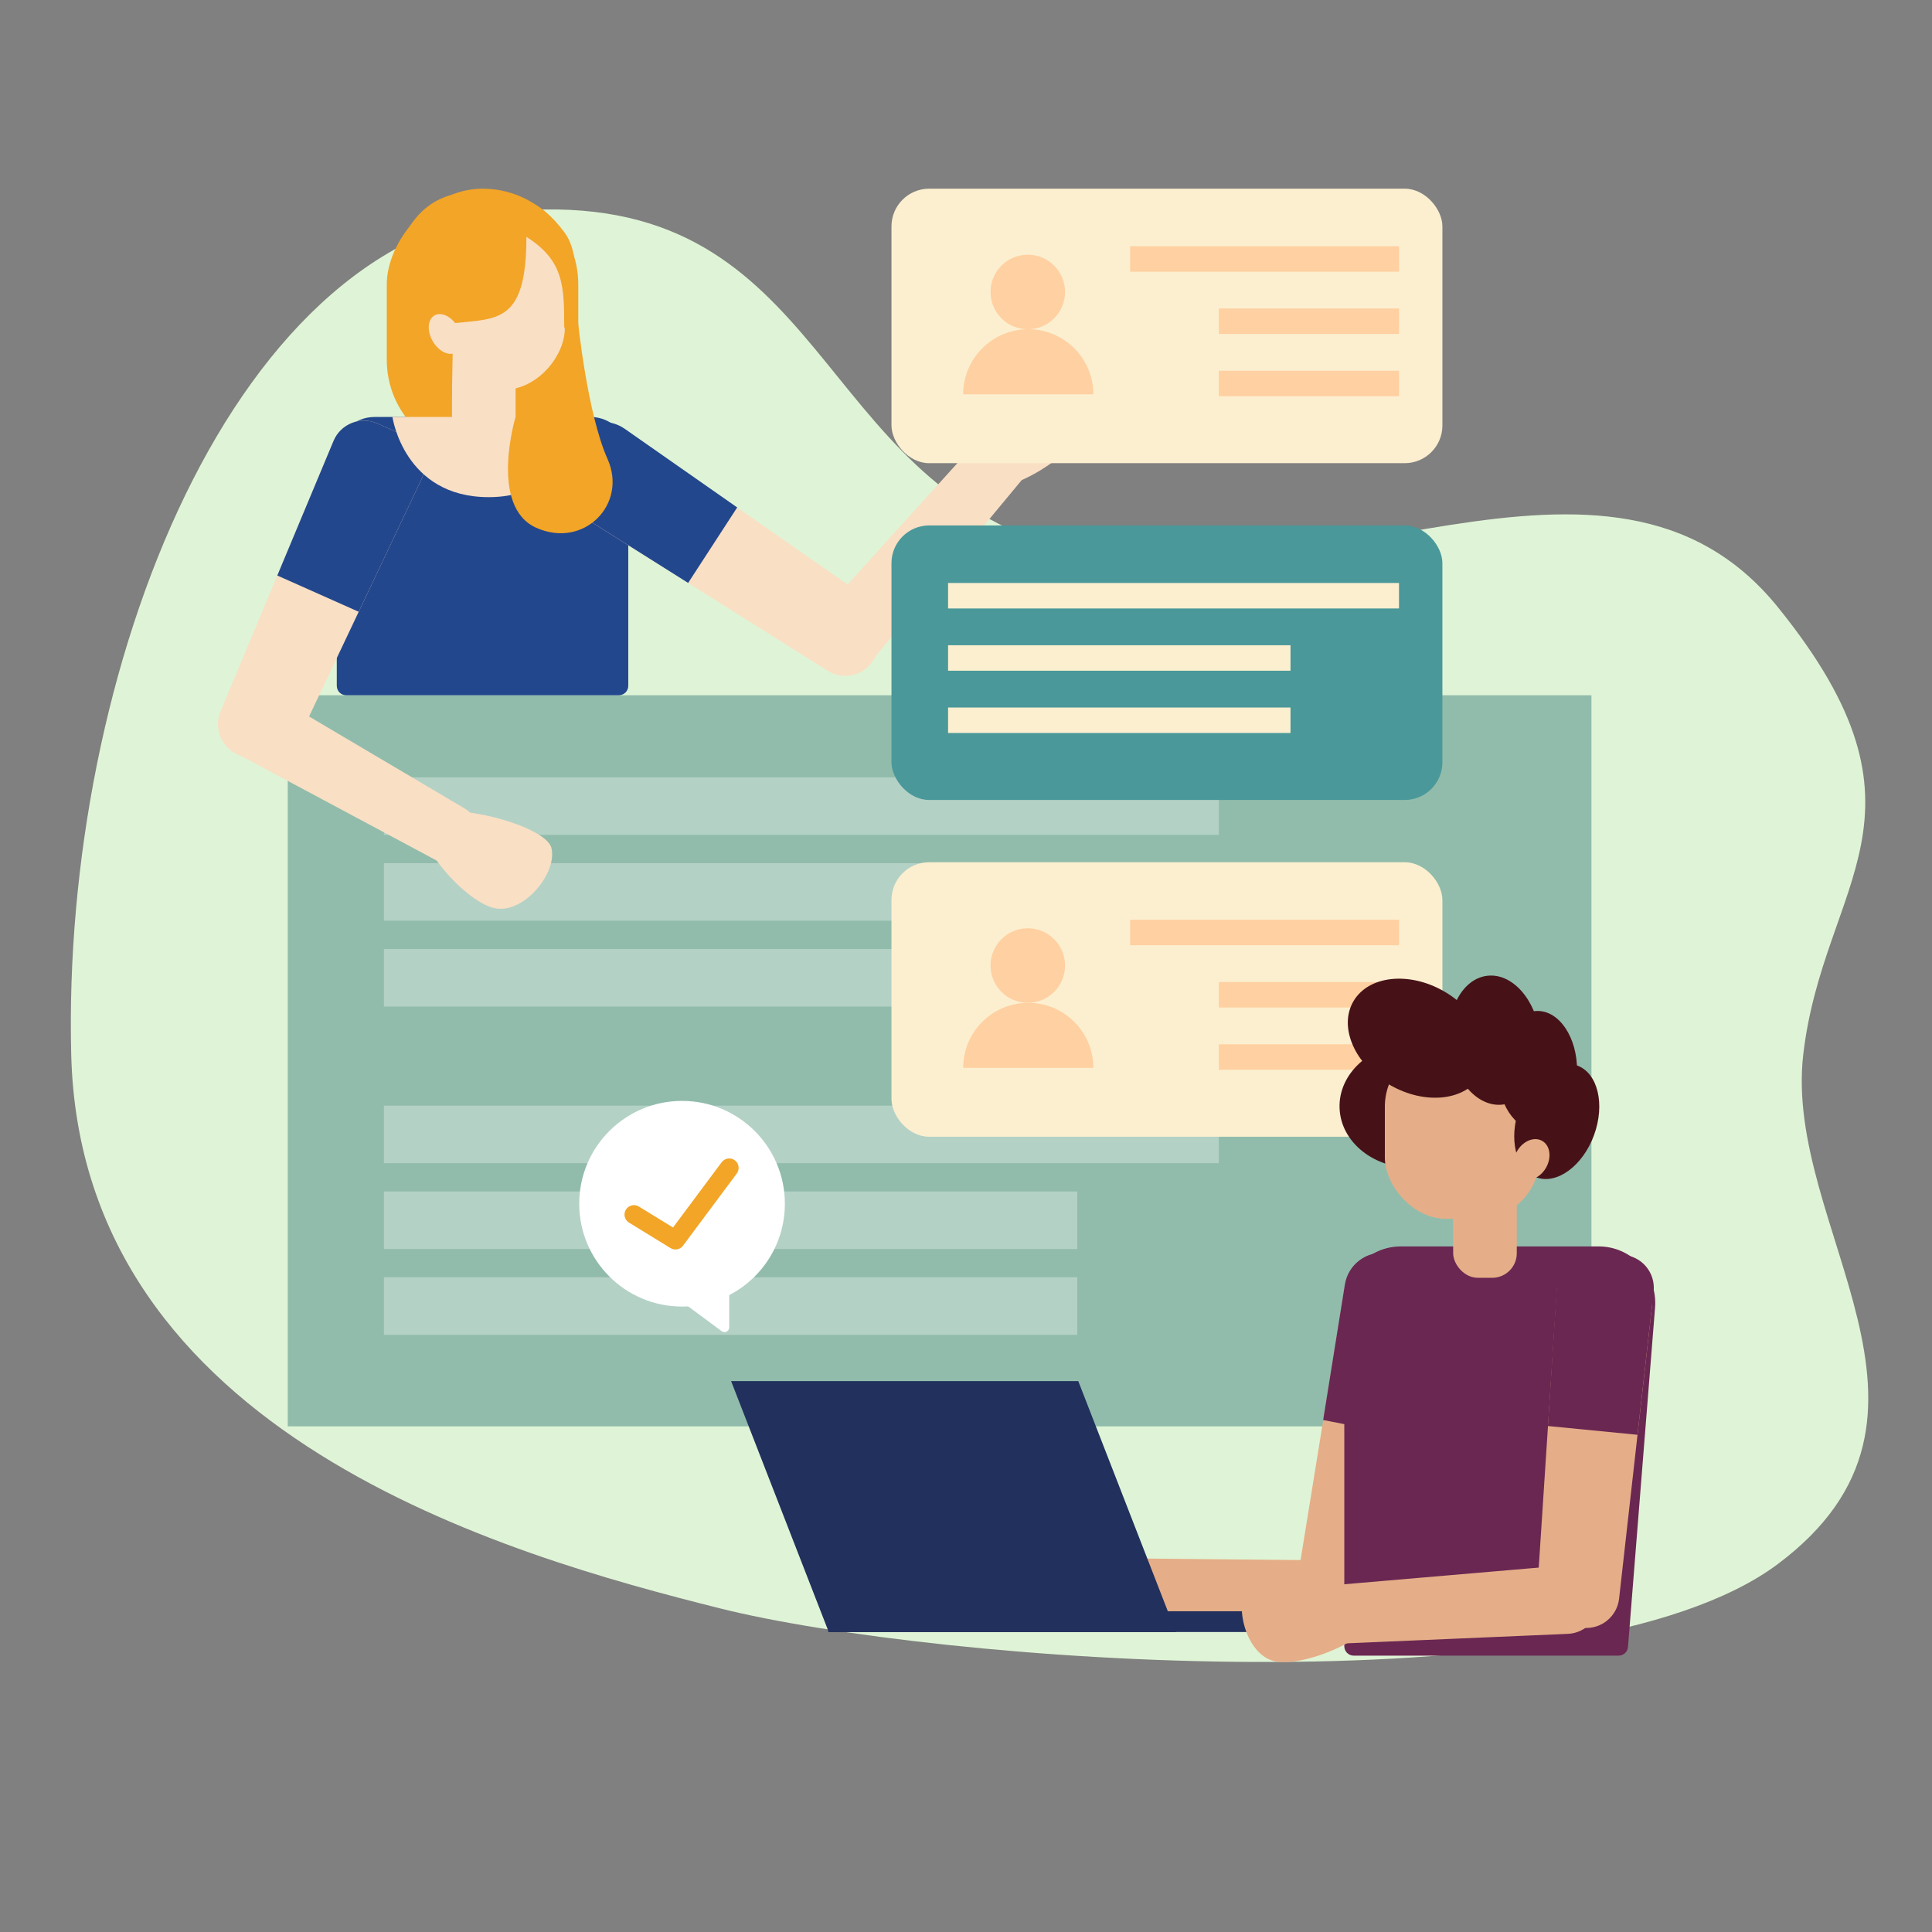 <svg width="300" height="300" viewBox="0 0 300 300" fill="none" xmlns="http://www.w3.org/2000/svg">
<rect x="0" y="0" width="300" height="300" fill="#808080" stroke="none"/>
<path d="M164.868 85.107C126.343 74.561 128.54 30.469 82.324 32.593C36.108 34.717 9.56 104.663 11.059 163.77C12.559 222.876 78.808 241.48 111.841 249.756C144.873 258.032 245.215 265.942 276.05 242.871C306.885 219.8 276.896 190.649 280.005 163.77C283.114 136.89 302.197 126.562 276.05 94.263C249.902 61.963 203.393 95.654 164.868 85.107Z" fill="#DFF4D6"/>
<rect x="44.678" y="107.959" width="202.441" height="113.525" fill="#91BCAB"/>
<rect x="59.619" y="171.68" width="129.639" height="8.936" fill="#B4D1C6"/>
<rect x="59.619" y="120.703" width="129.639" height="8.936" fill="#B4D1C6"/>
<rect x="59.619" y="185.01" width="107.666" height="8.936" fill="#B4D1C6"/>
<rect x="59.619" y="134.033" width="107.666" height="8.936" fill="#B4D1C6"/>
<rect x="59.619" y="198.34" width="107.666" height="8.936" fill="#B4D1C6"/>
<rect x="59.619" y="147.363" width="107.666" height="8.936" fill="#B4D1C6"/>
<circle cx="105.908" cy="186.914" r="15.967" fill="white"/>
<path fill-rule="evenodd" clip-rule="evenodd" d="M114.108 180.173C114.757 180.656 114.891 181.574 114.407 182.223L106.058 193.429C105.605 194.037 104.763 194.199 104.117 193.802L97.672 189.847C96.982 189.424 96.766 188.522 97.189 187.833C97.612 187.143 98.514 186.927 99.204 187.35L104.508 190.605L112.058 180.473C112.541 179.824 113.459 179.69 114.108 180.173Z" fill="#F2A527"/>
<path d="M112.064 206.704L105.337 201.728C104.85 201.368 104.985 200.607 105.567 200.436L112.294 198.468C112.763 198.331 113.232 198.682 113.232 199.171V206.116C113.232 206.717 112.548 207.062 112.064 206.704Z" fill="white"/>
<path d="M97.558 70.606C97.558 67.369 94.935 64.746 91.699 64.746H58.154C54.918 64.746 52.295 67.369 52.295 70.606V106.494C52.295 107.303 52.95 107.959 53.76 107.959H96.094C96.903 107.959 97.558 107.303 97.558 106.494V70.606Z" fill="#23478D"/>
<path d="M85.616 131.646C84.632 127.936 68.01 123.854 65.915 127.217C63.822 130.581 72.506 140.397 77.053 141.07C81.601 141.743 86.6 135.356 85.616 131.646Z" fill="#F9DFC4"/>
<path d="M65.397 74.529C66.63 71.928 65.48 68.822 62.851 67.65L58.606 65.759C55.977 64.588 52.898 65.81 51.789 68.466L34.234 110.486C33.161 113.056 34.335 116.013 36.879 117.146L39.179 118.17C41.722 119.304 44.706 118.199 45.898 115.682L65.397 74.529Z" fill="#F9DFC4"/>
<path d="M42.753 108.157C40.279 106.694 37.085 107.551 35.676 110.056L35.485 110.395C34.075 112.9 35 116.074 37.534 117.43L67.619 133.526C69.823 134.704 72.564 133.906 73.789 131.728C75.015 129.551 74.275 126.793 72.124 125.521L42.753 108.157Z" fill="#F9DFC4"/>
<path d="M58.606 65.759L62.851 67.65C65.48 68.822 66.63 71.928 65.397 74.529L55.699 94.997L43.058 89.366L51.789 68.466C52.898 65.81 55.977 64.588 58.606 65.759Z" fill="#23478D"/>
<path d="M160.266 56.717C156.434 56.938 149.107 72.407 151.983 75.132C154.859 77.857 166.215 71.313 167.785 66.992C169.355 62.672 164.098 56.495 160.266 56.717Z" fill="#F9DFC4"/>
<path d="M96.978 66.623C95.291 65.447 92.968 65.891 91.832 67.604L88.436 72.728C86.846 75.127 87.543 78.365 89.979 79.899L128.517 104.161C130.873 105.645 133.983 104.976 135.522 102.655L136.913 100.556C138.451 98.234 137.855 95.11 135.57 93.517L96.978 66.623Z" fill="#F9DFC4"/>
<path d="M128.673 94.011C126.745 96.142 126.945 99.442 129.117 101.325L129.411 101.58C131.583 103.462 134.878 103.192 136.714 100.98L158.506 74.725C160.102 72.803 159.868 69.957 157.98 68.32C156.091 66.684 153.241 66.857 151.565 68.71L128.673 94.011Z" fill="#F9DFC4"/>
<path d="M86.503 71.215L88.925 67.917C90.809 65.351 94.397 64.758 97.006 66.583L114.471 78.796L106.854 90.517L87.905 78.588C85.387 77.003 84.742 73.614 86.503 71.215Z" fill="#23478D"/>
<rect width="29.736" height="41.455" rx="14.868" transform="matrix(-1 0 0 1 89.795 29.297)" fill="#F2A527"/>
<path d="M89.356 64.746H60.938C60.938 64.746 62.714 77.197 75.871 77.197C89.027 77.197 89.356 64.746 89.356 64.746Z" fill="#F9DFC4"/>
<rect width="9.877" height="14.722" rx="3.809" transform="matrix(-1 0 0 1 80.062 54.943)" fill="#F9DFC4"/>
<path d="M83.277 81.958C75.879 78.662 80.054 64.746 80.054 64.746L89.722 49.731C89.722 49.731 91.187 64.233 94.337 71.265C97.486 78.296 90.674 85.254 83.277 81.958Z" fill="#F2A527"/>
<rect width="24.785" height="27.021" rx="9.521" transform="matrix(-1 0 0 1 87.703 33.513)" fill="#F9DFC4"/>
<path d="M81.739 36.774C81.739 50.192 77.267 49.446 70.372 50.192L70.166 61.597C70.166 61.597 60.681 58.578 60.681 47.303C60.681 36.029 65.806 29.972 72.981 29.879C80.155 29.786 83.766 30.904 87.61 36.029C91.454 41.154 87.61 51.03 87.61 51.03C87.61 44.508 87.61 40.501 81.739 36.774Z" fill="#F2A527"/>
<ellipse rx="2.236" ry="3.326" transform="matrix(-0.866 0.5 0.5 0.866 69.127 51.861)" fill="#F9DFC4"/>
<rect x="138.428" y="29.297" width="85.547" height="42.627" rx="5.859" fill="#FBEFD0"/>
<rect x="175.488" y="38.232" width="41.748" height="3.955" fill="#FFD0A1"/>
<rect x="189.258" y="47.9" width="27.979" height="3.955" fill="#FFD0A1"/>
<rect x="189.258" y="57.568" width="27.979" height="3.955" fill="#FFD0A1"/>
<circle cx="159.595" cy="45.337" r="5.786" fill="#FFD0A1"/>
<path d="M169.775 61.23C169.775 58.55 168.711 55.979 166.815 54.083C164.919 52.188 162.349 51.123 159.668 51.123C156.987 51.123 154.416 52.188 152.521 54.083C150.625 55.979 149.561 58.55 149.561 61.23L159.668 61.23H169.775Z" fill="#FFD0A1"/>
<rect x="138.428" y="133.887" width="85.547" height="42.627" rx="5.859" fill="#FBEFD0"/>
<rect x="175.488" y="142.822" width="41.748" height="3.955" fill="#FFD0A1"/>
<rect x="189.258" y="152.49" width="27.979" height="3.955" fill="#FFD0A1"/>
<rect x="189.258" y="162.158" width="27.979" height="3.955" fill="#FFD0A1"/>
<circle cx="159.595" cy="149.927" r="5.786" fill="#FFD0A1"/>
<path d="M169.775 165.82C169.775 163.14 168.711 160.569 166.815 158.673C164.919 156.778 162.349 155.713 159.668 155.713C156.987 155.713 154.416 156.778 152.521 158.673C150.625 160.569 149.561 163.14 149.561 165.82L159.668 165.82H169.775Z" fill="#FFD0A1"/>
<rect x="138.428" y="81.592" width="85.547" height="42.627" rx="5.859" fill="#4A989A"/>
<rect x="147.217" y="90.527" width="70.019" height="3.955" fill="#FBEFD0"/>
<rect x="147.217" y="100.195" width="53.174" height="3.955" fill="#FBEFD0"/>
<rect x="147.217" y="109.863" width="53.174" height="3.955" fill="#FBEFD0"/>
<path d="M156.969 240.211C159.73 237.545 176.067 242.652 176.119 246.613C176.171 250.575 163.661 254.482 159.421 252.706C155.181 250.929 154.207 242.877 156.969 240.211Z" fill="#E5AE88"/>
<path d="M208.879 199.464C209.208 197.435 211.143 196.073 213.164 196.449L219.207 197.574C222.037 198.1 223.879 200.853 223.287 203.669L213.912 248.234C213.339 250.959 210.695 252.728 207.957 252.219L205.482 251.758C202.744 251.249 200.914 248.647 201.359 245.898L208.879 199.464Z" fill="#E5AE88"/>
<path d="M205.802 242.285C208.676 242.314 210.965 244.699 210.876 247.572L210.864 247.961C210.774 250.834 208.34 253.072 205.47 252.921L171.397 251.131C168.902 251 166.969 248.898 167.047 246.401C167.124 243.903 169.184 241.926 171.683 241.95L205.802 242.285Z" fill="#E5AE88"/>
<path d="M219.465 195.133L215.412 194.579C212.258 194.148 209.336 196.314 208.832 199.457L205.459 220.5L219.178 223.18L223.788 201.269C224.401 198.357 222.414 195.537 219.465 195.133Z" fill="#6A2752"/>
<path d="M208.742 202.331C208.742 197.477 212.677 193.542 217.531 193.542H248.235C253.365 193.542 257.404 197.916 256.997 203.03L252.793 255.74C252.732 256.502 252.097 257.089 251.333 257.089H210.207C209.398 257.089 208.742 256.433 208.742 255.624V202.331Z" fill="#6A2752"/>
<path d="M113.525 214.453H167.432L182.593 253.418H128.687L113.525 214.453Z" fill="#21305D"/>
<rect x="128.613" y="250.195" width="77.49" height="3.223" fill="#21305D"/>
<path d="M193.963 245.67C196.458 242.753 213.207 246.281 213.636 250.22C214.064 254.158 201.983 259.239 197.593 257.874C193.203 256.509 191.468 248.587 193.963 245.67Z" fill="#E5AE88"/>
<path d="M241.759 200.167C241.893 198.115 243.689 196.576 245.737 196.757L251.859 197.301C254.727 197.556 256.822 200.121 256.501 202.981L251.412 248.235C251.101 251.003 248.637 253.016 245.863 252.769L243.356 252.546C240.582 252.3 238.512 249.884 238.693 247.106L241.759 200.167Z" fill="#E5AE88"/>
<path d="M242.771 243.085C245.635 242.84 248.141 244.996 248.326 247.864L248.351 248.253C248.535 251.122 246.326 253.581 243.454 253.704L209.365 255.166C206.869 255.273 204.745 253.365 204.584 250.871C204.424 248.378 206.286 246.213 208.776 246L242.771 243.085Z" fill="#E5AE88"/>
<path d="M251.884 194.847L247.796 194.681C244.615 194.552 241.913 196.986 241.711 200.163L240.357 221.431L254.268 222.793L256.771 200.542C257.104 197.585 254.858 194.967 251.884 194.847Z" fill="#6A2752"/>
<ellipse rx="9.694" ry="11.422" transform="matrix(0.036 0.999 0.999 -0.036 219.417 171.657)" fill="#461218"/>
<rect x="215.039" y="162.305" width="24.023" height="26.953" rx="9.521" fill="#E5AE88"/>
<rect x="225.647" y="175.865" width="9.877" height="22.549" rx="3.809" fill="#E5AE88"/>
<ellipse rx="6.167" ry="9.25" transform="matrix(-0.939 -0.343 -0.343 0.939 241.732 174.136)" fill="#461218"/>
<ellipse rx="6.167" ry="9.25" transform="matrix(-1 -0.008 -0.008 1 238.72 166.231)" fill="#461218"/>
<ellipse rx="7.045" ry="10.07" transform="matrix(-0.993 0.12 0.12 0.993 232.132 161.519)" fill="#461218"/>
<ellipse rx="8.393" ry="11.422" transform="matrix(-0.499 0.867 0.867 0.499 220.042 161.212)" fill="#461218"/>
<ellipse cx="237.815" cy="180.042" rx="2.591" ry="3.326" transform="rotate(30 237.815 180.042)" fill="#E5AE88"/>
</svg>
